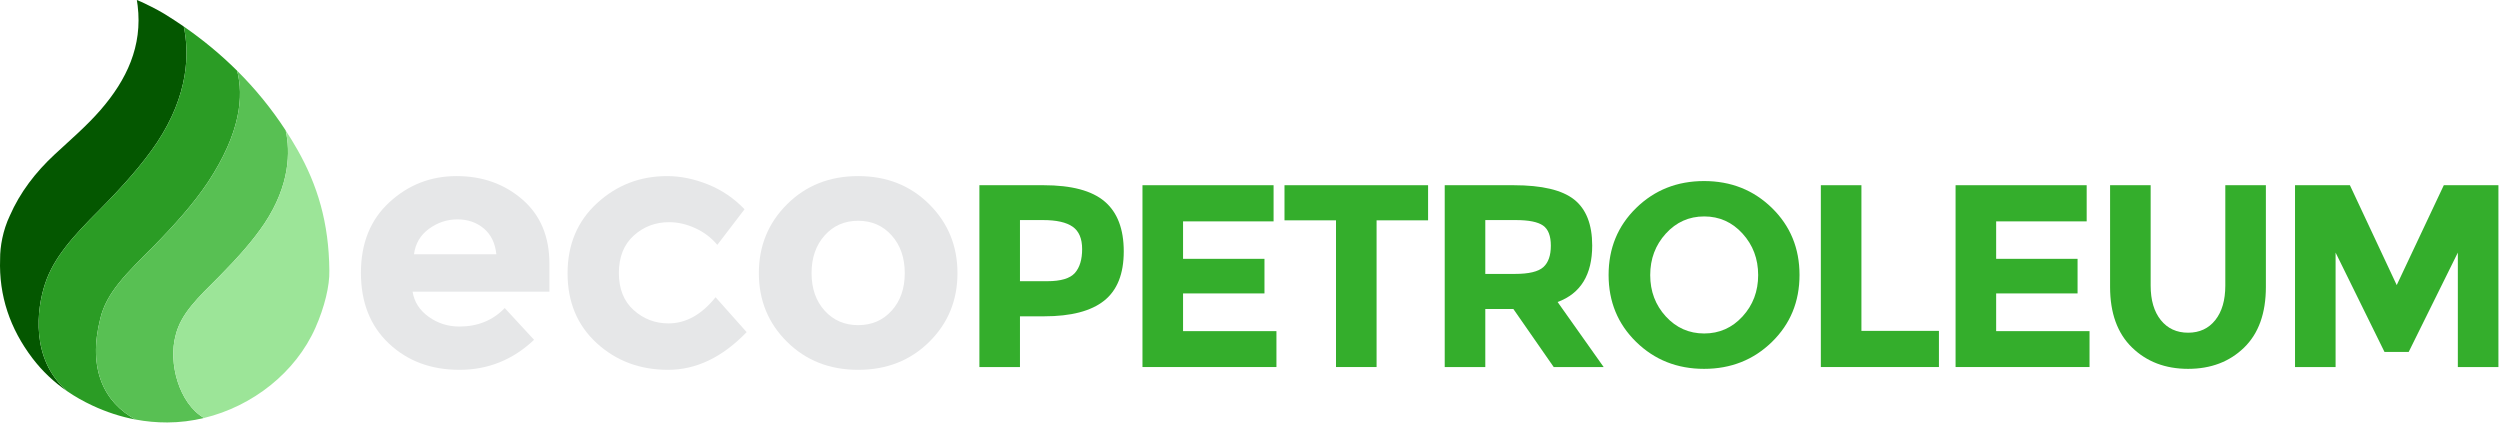 <?xml version="1.0" encoding="UTF-8" standalone="no"?>
<svg xmlns="http://www.w3.org/2000/svg" xmlns:xlink="http://www.w3.org/1999/xlink" xmlns:serif="http://www.serif.com/" width="100%" height="100%" viewBox="0 0 1125 191" version="1.1" xml:space="preserve" style="fill-rule:evenodd;clip-rule:evenodd;stroke-linejoin:round;stroke-miterlimit:2;">
    <g transform="matrix(1,0,0,1,483.684,125.662)">
        <path d="M0,-2.811C2.184,-5.268 3.278,-8.856 3.278,-13.579C3.278,-18.299 1.853,-21.655 -0.994,-23.646C-3.844,-25.634 -8.272,-26.629 -14.279,-26.629L-24.698,-26.629L-24.698,0.877L-12.407,0.877C-6.32,0.877 -2.186,-0.351 0,-2.811M13.402,-34.999C19.139,-30.121 22.005,-22.63 22.005,-12.526C22.005,-2.418 19.059,4.974 13.168,9.656C7.276,14.337 -1.717,16.678 -13.811,16.678L-24.698,16.678L-24.698,39.503L-42.957,39.503L-42.957,-42.314L-14.046,-42.314C-1.484,-42.314 7.667,-39.874 13.402,-34.999" style="fill:rgb(52,174,44);fill-rule:nonzero;"></path>
        <g transform="matrix(1,-0,-0,1,-483.684,-125.662)">
        </g>
    </g>
    <g transform="matrix(1,0,0,1,573.108,165.165)">
        <path d="M0,-81.817L0,-65.546L-40.733,-65.546L-40.733,-48.691L-4.097,-48.691L-4.097,-33.125L-40.733,-33.125L-40.733,-16.153L1.289,-16.153L1.289,0L-58.993,0L-58.993,-81.817L0,-81.817Z" style="fill:rgb(52,174,44);fill-rule:nonzero;"></path>
    </g>
    <g transform="matrix(1,0,0,1,619.46,149.364)">
        <path d="M0,-50.214L0,15.802L-18.26,15.802L-18.26,-50.214L-41.437,-50.214L-41.437,-66.016L23.177,-66.016L23.177,-50.214L0,-50.214Z" style="fill:rgb(52,174,44);fill-rule:nonzero;"></path>
    </g>
    <g transform="matrix(1,0,0,1,694.488,128.295)">
        <path d="M0,-8.077C2.261,-10.104 3.393,-13.325 3.393,-17.732C3.393,-22.14 2.223,-25.166 -0.118,-26.805C-2.459,-28.443 -6.556,-29.263 -12.407,-29.263L-26.104,-29.263L-26.104,-5.033L-12.759,-5.033C-6.518,-5.033 -2.264,-6.047 0,-8.077M22.004,-17.792C22.004,-4.682 16.813,3.785 6.437,7.608L27.155,36.87L4.682,36.87L-13.463,10.769L-26.104,10.769L-26.104,36.87L-44.362,36.87L-44.362,-44.947L-13.345,-44.947C-0.627,-44.947 8.443,-42.8 13.87,-38.511C19.29,-34.217 22.004,-27.311 22.004,-17.792" style="fill:rgb(52,174,44);fill-rule:nonzero;"></path>
    </g>
    <g transform="matrix(1,0,0,1,791.172,123.669)">
        <path d="M0,0.119C0,-7.177 -2.341,-13.4 -7.021,-18.551C-11.707,-23.701 -17.461,-26.276 -24.288,-26.276C-31.119,-26.276 -36.869,-23.701 -41.555,-18.551C-46.236,-13.4 -48.577,-7.177 -48.577,0.119C-48.577,7.416 -46.236,13.62 -41.555,18.729C-36.869,23.842 -31.119,26.396 -24.288,26.396C-17.461,26.396 -11.707,23.842 -7.021,18.729C-2.341,13.62 0,7.416 0,0.119M6.204,30.2C-2.068,38.277 -12.254,42.314 -24.348,42.314C-36.444,42.314 -46.626,38.277 -54.896,30.2C-63.168,22.124 -67.303,12.079 -67.303,0.059C-67.303,-11.956 -63.168,-22.003 -54.896,-30.081C-46.626,-38.156 -36.444,-42.195 -24.348,-42.195C-12.254,-42.195 -2.068,-38.156 6.204,-30.081C14.474,-22.003 18.611,-11.956 18.611,0.059C18.611,12.079 14.474,22.124 6.204,30.2" style="fill:rgb(52,174,44);fill-rule:nonzero;"></path>
    </g>
    <g transform="matrix(1,0,0,1,819.38,83.348)">
        <path d="M0,81.817L0,0L18.259,0L18.259,65.547L53.14,65.547L53.14,81.817L0,81.817Z" style="fill:rgb(52,174,44);fill-rule:nonzero;"></path>
    </g>
    <g transform="matrix(1,0,0,1,939.004,165.165)">
        <path d="M0,-81.817L0,-65.546L-40.736,-65.546L-40.736,-48.691L-4.1,-48.691L-4.1,-33.125L-40.736,-33.125L-40.736,-16.153L1.285,-16.153L1.285,0L-58.995,0L-58.995,-81.817L0,-81.817Z" style="fill:rgb(52,174,44);fill-rule:nonzero;"></path>
    </g>
    <g transform="matrix(1,0,0,1,972.359,105.293)">
        <path d="M0,38.745C3.044,42.531 7.141,44.423 12.292,44.423C17.44,44.423 21.52,42.531 24.521,38.745C27.528,34.96 29.029,29.791 29.029,23.235L29.029,-21.945L47.288,-21.945L47.288,23.821C47.288,35.682 44.011,44.793 37.459,51.152C30.903,57.513 22.512,60.69 12.292,60.69C2.069,60.69 -6.34,57.493 -12.934,51.093C-19.527,44.695 -22.822,35.604 -22.822,23.821L-22.822,-21.945L-4.563,-21.945L-4.563,23.235C-4.563,29.791 -3.041,34.96 0,38.745" style="fill:rgb(52,174,44);fill-rule:nonzero;"></path>
    </g>
    <g transform="matrix(1,0,0,1,1106.03,134.849)">
        <path d="M0,-21.185L-22.121,23.527L-33.007,23.527L-55.014,-21.185L-55.014,30.316L-73.272,30.316L-73.272,-51.501L-48.573,-51.501L-27.507,-6.554L-6.318,-51.501L18.26,-51.501L18.26,30.316L0,30.316L0,-21.185Z" style="fill:rgb(52,174,44);fill-rule:nonzero;"></path>
    </g>
    <g transform="matrix(1,0,0,1,217.707,142.861)">
        <path d="M0,-40.056C-3.246,-42.778 -7.202,-44.14 -11.858,-44.14C-16.519,-44.14 -20.788,-42.726 -24.661,-39.899C-28.536,-37.071 -30.787,-33.247 -31.415,-28.432L5.655,-28.432C5.129,-33.458 3.245,-37.331 0,-40.056M22.62,10.052C13.09,19.06 1.909,23.562 -10.917,23.562C-23.745,23.562 -34.348,19.61 -42.725,11.702C-51.104,3.797 -55.291,-6.807 -55.291,-20.108C-55.291,-33.405 -51.026,-43.983 -42.49,-51.836C-33.956,-59.691 -23.876,-63.618 -12.252,-63.618C-0.629,-63.618 9.241,-60.107 17.357,-53.093C25.471,-46.077 29.531,-36.442 29.531,-24.192L29.531,-11.624L-32.044,-11.624C-31.312,-7.016 -28.902,-3.245 -24.818,-0.316C-20.734,2.619 -16.127,4.084 -10.995,4.084C-2.724,4.084 4.084,1.309 9.426,-4.242L22.62,10.052Z" style="fill:rgb(230,231,232);fill-rule:nonzero;"></path>
    </g>
    <g transform="matrix(1,0,0,1,300.801,100.135)">
        <path d="M0,45.395C7.853,45.395 14.922,41.467 21.206,33.615L35.186,49.323C24.292,60.632 12.512,66.288 -0.157,66.288C-12.829,66.288 -23.538,62.282 -32.279,54.27C-41.025,46.259 -45.395,35.789 -45.395,22.855C-45.395,9.921 -40.973,-0.601 -32.123,-8.718C-23.275,-16.833 -12.778,-20.893 -0.629,-20.893C5.444,-20.893 11.597,-19.635 17.829,-17.122C24.057,-14.609 29.531,-10.89 34.244,-5.968L21.991,10.052C19.266,6.808 15.943,4.294 12.015,2.513C8.09,0.733 4.187,-0.157 0.313,-0.157C-5.866,-0.157 -11.18,1.86 -15.629,5.89C-20.081,9.921 -22.305,15.526 -22.305,22.697C-22.305,29.872 -20.081,35.447 -15.629,39.426C-11.18,43.408 -5.969,45.395 0,45.395" style="fill:rgb(230,231,232);fill-rule:nonzero;"></path>
    </g>
    <g transform="matrix(1,0,0,1,365.204,122.753)">
        <path d="M0,0.159C0,7.069 1.962,12.7 5.89,17.044C9.815,21.39 14.844,23.562 20.969,23.562C27.094,23.562 32.122,21.39 36.048,17.044C39.975,12.7 41.939,7.069 41.939,0.159C41.939,-6.754 39.975,-12.408 36.048,-16.806C32.122,-21.204 27.094,-23.403 20.969,-23.403C14.844,-23.403 9.815,-21.204 5.89,-16.806C1.962,-12.408 0,-6.754 0,0.159M65.657,0.159C65.657,12.409 61.416,22.726 52.935,31.102C44.453,39.481 33.796,43.67 20.969,43.67C8.14,43.67 -2.515,39.481 -10.997,31.102C-19.479,22.726 -23.719,12.409 -23.719,0.159C-23.719,-12.094 -19.479,-22.434 -10.997,-30.864C-2.515,-39.292 8.14,-43.511 20.969,-43.511C33.796,-43.511 44.453,-39.292 52.935,-30.864C61.416,-22.434 65.657,-12.094 65.657,0.159" style="fill:rgb(230,231,232);fill-rule:nonzero;"></path>
    </g>
    <g transform="matrix(1,0,0,1,20.324,48.443)">
        <path d="M0,79.106C3.908,67.444 12.439,57.958 24.728,45.706C35.194,35.082 43.721,25.546 50.321,15.716C64.648,-5.91 64.899,-24.534 62.373,-36.507C59.502,-38.493 56.56,-40.413 53.544,-42.264C50.409,-44.189 44.78,-46.932 43.75,-47.388C43.172,-47.644 41.253,-48.443 41.253,-48.443C41.253,-48.443 41.507,-46.839 41.616,-45.949C43.847,-27.707 36.717,-12.538 24.902,1.061C18.622,8.291 11.308,14.52 4.288,21.041C-4.262,28.983 -11.278,38.036 -15.92,48.663C-19.005,55.144 -20.324,62.509 -20.277,68.112C-20.869,84.654 -15.819,99.465 -5.723,112.762C-1.296,118.591 3.922,123.48 9.828,127.549C-6.595,113.163 -3.877,90.676 0,79.106" style="fill:rgb(4,87,0);fill-rule:nonzero;"></path>
    </g>
    <g transform="matrix(1,0,0,1,45.131,57.409)">
        <path d="M0,85.916C2.84,74.075 11.972,65.453 23.801,53.6C33.876,43.32 42.085,34.095 48.437,24.584C63.223,2.146 64.54,-14.166 61.573,-25.574C54.264,-32.841 46.25,-39.467 37.565,-45.474C40.092,-33.5 39.841,-14.876 25.513,6.75C18.914,16.58 10.386,26.115 -0.08,36.739C-12.368,48.991 -20.9,58.478 -24.808,70.14C-28.685,81.71 -31.403,104.196 -14.98,118.583C-11.402,121.048 -7.571,123.213 -3.511,125.102C2.758,128.019 9.211,130.141 15.887,131.39C1.881,123.769 -5.818,108.874 0,85.916" style="fill:rgb(43,156,37);fill-rule:nonzero;"></path>
    </g>
    <g transform="matrix(1,0,0,1,79.023,71.03)">
        <path d="M0,79.897C2.349,70.168 9.893,63.08 19.664,53.336C27.987,44.887 34.769,37.304 40.017,29.488C51.527,12.115 51.613,-2.821 49.538,-12.331C43.169,-22.114 35.867,-31.057 27.681,-39.195C30.647,-27.787 29.331,-11.474 14.545,10.963C8.193,20.474 -0.016,29.7 -10.091,39.979C-21.92,51.833 -31.052,60.455 -33.892,72.295C-39.71,95.253 -32.011,110.148 -18.005,117.769C-13.343,118.641 -8.572,119.092 -3.676,119.075C1.881,119.054 7.403,118.357 12.775,117.063C1.48,110.49 -3.369,92.232 0,79.897" style="fill:rgb(88,192,83);fill-rule:nonzero;"></path>
    </g>
    <g transform="matrix(1,0,0,1,148.208,125.023)">
        <path d="M0,-3.253C-0.187,-24.853 -5.356,-41.748 -14.317,-57.565C-16.013,-60.557 -17.792,-63.475 -19.646,-66.323C-17.572,-56.814 -17.658,-41.878 -29.167,-24.505C-34.416,-16.689 -41.197,-9.106 -49.521,-0.656C-59.292,9.087 -66.836,16.175 -69.185,25.904C-72.553,38.239 -67.704,56.497 -56.409,63.07C-34.539,57.803 -15.174,42.595 -6.262,22.451C-2.138,13.131 0.176,3.49 0,-3.253" style="fill:rgb(156,229,152);fill-rule:nonzero;"></path>
    </g>
</svg>
